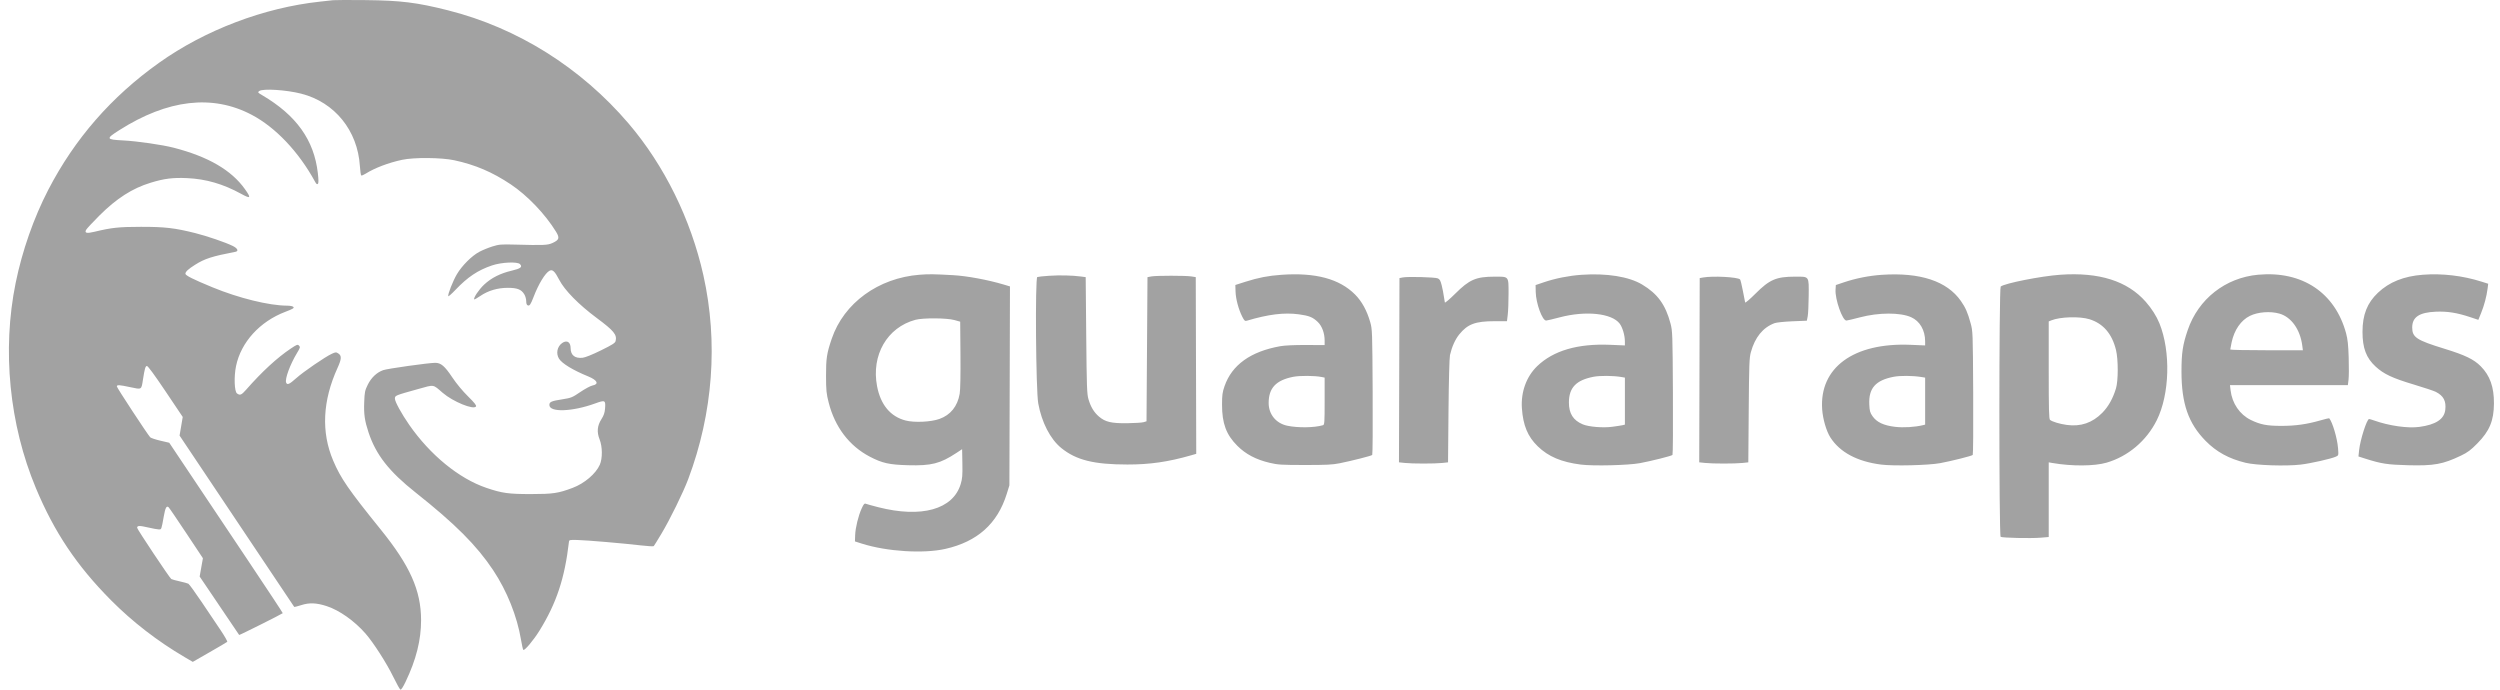 <?xml version="1.0" encoding="utf-8"?>
<svg xmlns="http://www.w3.org/2000/svg" width="145" height="40" viewBox="0 0 145 40" fill="none">
<path fill-rule="evenodd" clip-rule="evenodd" d="M19.322 0.011C19.214 0.023 18.873 0.061 18.566 0.094C15.315 0.442 11.896 1.741 9.227 3.64C6.459 5.609 4.334 8.046 2.796 11.016C1.955 12.642 1.287 14.55 0.908 16.41C0.114 20.307 0.539 24.617 2.083 28.313C3.149 30.866 4.454 32.815 6.44 34.815C7.684 36.067 9.134 37.188 10.701 38.108L11.181 38.389L12.157 37.829C12.694 37.522 13.154 37.251 13.179 37.227C13.203 37.204 13.029 36.897 12.792 36.545C12.555 36.192 12.058 35.454 11.688 34.904C11.317 34.353 10.974 33.882 10.926 33.856C10.878 33.831 10.649 33.768 10.417 33.717C10.185 33.666 9.969 33.606 9.935 33.584C9.837 33.52 7.954 30.695 7.954 30.612C7.954 30.48 8.087 30.476 8.59 30.593C8.859 30.656 9.14 30.707 9.215 30.707C9.367 30.707 9.359 30.731 9.499 29.949C9.589 29.447 9.657 29.318 9.777 29.418C9.812 29.447 10.274 30.124 10.804 30.924L11.769 32.377L11.674 32.908L11.58 33.439L11.997 34.054C12.227 34.392 12.738 35.149 13.133 35.736C13.528 36.323 13.861 36.815 13.872 36.828C13.889 36.848 16.322 35.631 16.4 35.564C16.411 35.555 15.492 34.162 14.358 32.468C13.224 30.774 11.738 28.553 11.056 27.533L9.816 25.679L9.299 25.559C9.015 25.492 8.75 25.404 8.712 25.362C8.547 25.183 6.778 22.488 6.778 22.416C6.778 22.309 6.9 22.316 7.565 22.458C8.227 22.599 8.198 22.616 8.29 22.029C8.391 21.38 8.43 21.243 8.518 21.226C8.572 21.215 8.948 21.726 9.6 22.696L10.598 24.183L10.507 24.723L10.415 25.263L12.134 27.831C13.079 29.243 14.571 31.473 15.449 32.786C16.326 34.099 17.053 35.185 17.064 35.199C17.075 35.212 17.263 35.165 17.483 35.094C17.942 34.946 18.359 34.963 18.95 35.156C19.682 35.394 20.555 36.011 21.196 36.742C21.662 37.275 22.42 38.456 22.81 39.257C23.001 39.649 23.188 39.983 23.225 39.999C23.267 40.017 23.381 39.843 23.526 39.539C24.139 38.26 24.425 37.115 24.423 35.963C24.419 34.245 23.782 32.815 22.084 30.715C20.22 28.409 19.759 27.741 19.325 26.717C18.622 25.06 18.708 23.246 19.58 21.332C19.811 20.826 19.822 20.632 19.628 20.504C19.494 20.417 19.471 20.418 19.25 20.517C18.873 20.687 17.592 21.565 17.177 21.938C16.784 22.291 16.655 22.347 16.595 22.189C16.515 21.981 16.827 21.134 17.227 20.474C17.414 20.165 17.424 20.128 17.343 20.047C17.262 19.965 17.221 19.98 16.874 20.211C16.077 20.744 15.197 21.553 14.275 22.604C14.001 22.915 13.922 22.947 13.746 22.819C13.594 22.707 13.563 21.848 13.69 21.233C13.975 19.85 15.069 18.647 16.555 18.083C16.983 17.921 17.07 17.868 17.019 17.806C16.98 17.759 16.837 17.729 16.641 17.728C15.598 17.722 13.848 17.291 12.327 16.665C11.194 16.198 10.754 15.977 10.754 15.877C10.754 15.759 10.92 15.606 11.314 15.357C11.877 15.002 12.302 14.865 13.656 14.605C13.858 14.566 13.783 14.403 13.498 14.264C13.075 14.056 12.013 13.693 11.324 13.52C10.136 13.222 9.559 13.155 8.178 13.156C6.902 13.157 6.475 13.202 5.482 13.442C5.031 13.551 4.895 13.521 4.992 13.335C5.029 13.265 5.376 12.89 5.764 12.503C6.761 11.508 7.673 10.923 8.738 10.598C9.523 10.357 10.033 10.293 10.854 10.331C11.951 10.381 12.945 10.67 13.99 11.244C14.541 11.547 14.581 11.496 14.204 10.967C13.42 9.867 12.081 9.088 10.087 8.571C9.418 8.397 7.948 8.185 7.135 8.144C6.145 8.094 6.129 8.052 6.918 7.55C9.727 5.763 12.327 5.461 14.599 6.659C15.988 7.391 17.326 8.805 18.274 10.541C18.347 10.675 18.391 10.708 18.436 10.663C18.481 10.618 18.481 10.45 18.435 10.042C18.217 8.125 17.189 6.686 15.203 5.519C14.946 5.368 14.936 5.354 15.036 5.28C15.247 5.126 16.607 5.211 17.474 5.434C19.414 5.931 20.742 7.57 20.873 9.628C20.891 9.915 20.927 10.162 20.952 10.178C20.977 10.193 21.093 10.146 21.209 10.072C21.73 9.743 22.532 9.438 23.325 9.269C24.014 9.121 25.61 9.135 26.349 9.295C27.572 9.56 28.553 9.979 29.625 10.694C30.59 11.338 31.627 12.423 32.252 13.444C32.471 13.801 32.433 13.918 32.042 14.095C31.757 14.223 31.539 14.232 29.849 14.186C29.058 14.165 28.944 14.175 28.561 14.294C28.33 14.366 27.99 14.505 27.805 14.603C27.367 14.834 26.791 15.41 26.499 15.906C26.269 16.298 25.963 17.074 25.998 17.179C26.008 17.209 26.197 17.044 26.418 16.811C27.124 16.068 27.715 15.673 28.536 15.395C29.083 15.21 30.005 15.166 30.157 15.318C30.32 15.482 30.201 15.577 29.682 15.698C29.016 15.854 28.497 16.117 28.076 16.511C27.773 16.795 27.439 17.297 27.507 17.366C27.52 17.378 27.678 17.288 27.859 17.165C28.314 16.855 28.86 16.694 29.457 16.694C30.005 16.695 30.237 16.787 30.411 17.073C30.471 17.171 30.52 17.348 30.52 17.465C30.521 17.609 30.55 17.689 30.611 17.712C30.717 17.753 30.777 17.666 30.947 17.224C31.234 16.473 31.62 15.838 31.87 15.704C32.046 15.61 32.179 15.733 32.434 16.228C32.745 16.833 33.563 17.665 34.611 18.444C35.608 19.184 35.797 19.415 35.705 19.781C35.677 19.895 35.519 19.995 34.857 20.321C34.364 20.564 33.947 20.733 33.795 20.75C33.348 20.8 33.096 20.601 33.096 20.195C33.096 19.836 32.879 19.704 32.605 19.896C32.318 20.098 32.236 20.498 32.42 20.8C32.591 21.081 33.23 21.47 34.119 21.833C34.651 22.05 34.759 22.285 34.36 22.36C34.25 22.381 33.935 22.55 33.66 22.736C33.193 23.053 33.129 23.079 32.639 23.156C31.972 23.26 31.864 23.306 31.864 23.49C31.864 23.928 33.188 23.883 34.516 23.401C35.1 23.189 35.132 23.205 35.093 23.7C35.073 23.941 35.02 24.097 34.884 24.31C34.64 24.691 34.607 25.056 34.776 25.483C34.945 25.907 34.951 26.589 34.789 26.955C34.56 27.474 33.9 28.038 33.217 28.295C32.381 28.61 32.079 28.655 30.801 28.656C29.492 28.657 29.12 28.605 28.21 28.296C26.623 27.757 24.952 26.391 23.735 24.64C23.293 24.005 22.905 23.297 22.905 23.126C22.905 22.938 22.9 22.941 24.267 22.56C25.209 22.298 25.09 22.279 25.677 22.784C26.272 23.297 27.476 23.789 27.608 23.574C27.644 23.515 27.521 23.36 27.142 22.986C26.828 22.676 26.472 22.247 26.232 21.887C25.792 21.229 25.576 21.044 25.243 21.044C24.865 21.044 22.475 21.38 22.227 21.468C21.851 21.601 21.533 21.902 21.329 22.316C21.164 22.652 21.146 22.744 21.124 23.327C21.097 24.026 21.151 24.402 21.375 25.08C21.803 26.374 22.565 27.347 24.104 28.566C26.4 30.386 27.646 31.633 28.601 33.067C29.403 34.272 29.991 35.74 30.218 37.103C30.268 37.402 30.328 37.666 30.351 37.692C30.417 37.763 30.943 37.138 31.289 36.579C32.273 34.99 32.753 33.545 32.997 31.443C33.012 31.311 33.023 31.308 33.488 31.319C34.032 31.332 36.146 31.513 37.182 31.634C37.567 31.68 37.898 31.698 37.918 31.675C37.939 31.653 38.138 31.331 38.36 30.96C38.86 30.127 39.622 28.573 39.918 27.786C41.358 23.951 41.662 19.841 40.795 15.96C40.069 12.716 38.534 9.599 36.466 7.173C33.695 3.923 30.012 1.613 25.982 0.598C24.174 0.142 23.256 0.029 21.197 0.006C20.273 -0.004 19.429 -0.002 19.322 0.011ZM53.337 15.935C50.944 16.121 48.945 17.577 48.241 19.645C47.953 20.492 47.907 20.788 47.91 21.803C47.912 22.649 47.93 22.825 48.063 23.348C48.425 24.771 49.257 25.865 50.453 26.489C51.168 26.862 51.577 26.954 52.667 26.983C54.024 27.02 54.531 26.891 55.476 26.268L55.803 26.052L55.818 26.876C55.831 27.576 55.816 27.756 55.719 28.08C55.274 29.547 53.445 30.058 50.931 29.416C50.592 29.329 50.271 29.24 50.217 29.218C50.138 29.186 50.091 29.238 49.979 29.485C49.784 29.911 49.613 30.612 49.599 31.041L49.587 31.402L49.995 31.532C51.436 31.989 53.561 32.123 54.826 31.837C56.691 31.415 57.852 30.376 58.391 28.646L58.545 28.151L58.562 22.382L58.578 16.612L58.199 16.499C57.285 16.227 56.084 16.005 55.284 15.96C54.14 15.896 53.883 15.893 53.337 15.935ZM74.316 15.939C73.553 15.993 72.986 16.103 72.219 16.347L71.65 16.529L71.662 16.919C71.677 17.347 71.836 17.942 72.05 18.366C72.168 18.599 72.207 18.634 72.311 18.603C73.559 18.23 74.479 18.116 75.329 18.23C75.924 18.31 76.142 18.397 76.428 18.671C76.677 18.908 76.829 19.32 76.829 19.753V20.015L75.751 20.01C75.079 20.007 74.515 20.033 74.253 20.08C72.536 20.387 71.453 21.163 71.024 22.396C70.9 22.752 70.879 22.911 70.878 23.46C70.876 24.556 71.119 25.212 71.767 25.858C72.254 26.344 72.849 26.657 73.643 26.844C74.117 26.956 74.319 26.969 75.681 26.97C76.919 26.971 77.285 26.953 77.697 26.87C78.43 26.722 79.537 26.44 79.589 26.388C79.614 26.363 79.625 24.714 79.614 22.724C79.595 19.224 79.59 19.093 79.474 18.687C79.281 18.014 78.987 17.477 78.595 17.083C77.684 16.169 76.297 15.798 74.316 15.939ZM91.724 15.939C90.984 15.991 90.215 16.144 89.537 16.374L89.064 16.534L89.072 16.932C89.084 17.59 89.457 18.609 89.68 18.592C89.742 18.587 90.094 18.504 90.464 18.406C91.973 18.008 93.481 18.166 93.941 18.77C94.106 18.988 94.242 19.449 94.243 19.795L94.244 20.035L93.39 19.999C91.508 19.921 90.1 20.332 89.161 21.233C88.532 21.837 88.205 22.735 88.27 23.68C88.338 24.674 88.609 25.324 89.189 25.886C89.806 26.483 90.561 26.803 91.692 26.946C92.414 27.037 94.438 26.988 95.112 26.863C95.77 26.741 96.946 26.446 97.004 26.387C97.029 26.362 97.041 24.739 97.029 22.78C97.01 19.367 97.004 19.2 96.891 18.769C96.601 17.672 96.142 17.04 95.246 16.504C94.477 16.043 93.187 15.836 91.724 15.939ZM109.139 15.94C108.404 15.99 107.637 16.142 106.951 16.373L106.479 16.532L106.462 16.797C106.425 17.357 106.867 18.61 107.095 18.592C107.156 18.587 107.509 18.504 107.879 18.406C108.962 18.12 110.212 18.116 110.844 18.397C111.351 18.622 111.658 19.151 111.658 19.799V20.035L110.805 19.999C107.509 19.863 105.515 21.322 105.686 23.746C105.727 24.313 105.93 25.009 106.161 25.37C106.71 26.23 107.722 26.771 109.107 26.946C109.828 27.037 111.853 26.988 112.527 26.863C113.184 26.741 114.361 26.446 114.419 26.387C114.444 26.362 114.456 24.739 114.445 22.78C114.426 19.255 114.424 19.214 114.295 18.744C114.125 18.125 114.002 17.844 113.731 17.456C112.924 16.302 111.368 15.789 109.139 15.94ZM119.498 15.935C118.383 16.013 116.273 16.431 116.04 16.619C115.94 16.7 115.937 31.074 116.037 31.136C116.136 31.197 117.786 31.234 118.343 31.187L118.826 31.147V28.982V26.816L119.036 26.853C120.17 27.049 121.473 27.041 122.183 26.834C123.429 26.47 124.494 25.57 125.091 24.376C125.842 22.872 125.911 20.392 125.247 18.753C125.078 18.336 124.795 17.891 124.451 17.501C123.388 16.296 121.748 15.777 119.498 15.935ZM130.972 15.934C129.074 16.107 127.501 17.343 126.888 19.145C126.597 19.996 126.526 20.474 126.526 21.55C126.526 23.407 126.923 24.55 127.925 25.571C128.553 26.21 129.271 26.604 130.246 26.842C130.851 26.99 132.58 27.047 133.437 26.947C134.021 26.878 135.207 26.611 135.483 26.485C135.639 26.413 135.639 26.412 135.606 25.99C135.56 25.411 135.283 24.479 135.093 24.258C135.084 24.249 134.855 24.305 134.581 24.383C133.789 24.61 133.14 24.701 132.321 24.701C131.478 24.701 131.104 24.628 130.547 24.357C129.905 24.043 129.462 23.395 129.374 22.64L129.338 22.337H132.757H136.176L136.215 22.024C136.237 21.852 136.241 21.276 136.224 20.746C136.201 20.003 136.166 19.677 136.073 19.331C135.434 16.971 133.527 15.701 130.972 15.934ZM140.523 15.935C139.416 16.021 138.577 16.358 137.92 16.98C137.296 17.571 137.025 18.257 137.025 19.247C137.025 20.19 137.241 20.761 137.788 21.264C138.258 21.696 138.77 21.936 140.014 22.307C140.595 22.481 141.163 22.67 141.274 22.727C141.726 22.958 141.884 23.256 141.827 23.766C141.766 24.311 141.281 24.631 140.319 24.761C139.651 24.851 138.574 24.698 137.703 24.39C137.569 24.342 137.436 24.303 137.408 24.303C137.278 24.303 136.894 25.502 136.829 26.105L136.79 26.475L137.201 26.606C138.126 26.899 138.463 26.951 139.662 26.983C141.17 27.023 141.683 26.93 142.736 26.426C143.127 26.239 143.298 26.111 143.69 25.714C144.394 25 144.642 24.403 144.649 23.404C144.655 22.449 144.419 21.783 143.882 21.243C143.484 20.841 142.974 20.595 141.784 20.229C140.153 19.727 139.908 19.566 139.908 18.994C139.908 18.391 140.318 18.118 141.28 18.078C141.951 18.05 142.51 18.139 143.282 18.397L143.743 18.551L143.905 18.154C144.081 17.724 144.222 17.193 144.28 16.742L144.316 16.457L143.932 16.336C142.835 15.988 141.645 15.848 140.523 15.935ZM60.852 15.995C60.519 16.017 60.209 16.05 60.163 16.068C60.031 16.118 60.081 22.636 60.218 23.396C60.417 24.497 60.918 25.468 61.553 25.984C62.416 26.685 63.441 26.941 65.39 26.942C66.689 26.944 67.767 26.788 69.088 26.407L69.382 26.322L69.368 21.197L69.354 16.073L69.102 16.033C68.767 15.98 67.062 15.98 66.778 16.033L66.554 16.075L66.526 20.255L66.498 24.435L66.33 24.486C66.238 24.514 65.809 24.541 65.378 24.547C64.455 24.557 64.105 24.475 63.738 24.16C63.449 23.912 63.26 23.597 63.13 23.151C63.043 22.853 63.028 22.428 63.001 19.444L62.97 16.074L62.69 16.037C62.193 15.971 61.473 15.954 60.852 15.995ZM81.365 16.091L81.169 16.129L81.155 21.472L81.14 26.815L81.485 26.851C81.926 26.898 83.208 26.898 83.647 26.852L83.986 26.816L84.013 23.832C84.029 22.089 84.065 20.742 84.099 20.594C84.207 20.117 84.401 19.686 84.636 19.396C85.123 18.796 85.571 18.629 86.692 18.629H87.404L87.45 18.25C87.475 18.041 87.496 17.495 87.496 17.037C87.496 16.007 87.526 16.044 86.688 16.046C85.606 16.048 85.227 16.212 84.402 17.034C84.083 17.351 83.813 17.58 83.802 17.544C83.79 17.507 83.765 17.351 83.744 17.196C83.725 17.042 83.669 16.755 83.621 16.56C83.549 16.27 83.506 16.193 83.387 16.144C83.219 16.075 81.658 16.034 81.365 16.091ZM98.779 16.094L98.583 16.129L98.569 21.472L98.555 26.815L98.9 26.851C99.341 26.898 100.623 26.898 101.062 26.852L101.402 26.816L101.426 23.804C101.447 21.125 101.46 20.751 101.55 20.427C101.788 19.562 102.251 18.994 102.923 18.743C103.032 18.702 103.494 18.654 103.958 18.635L104.796 18.601L104.847 18.348C104.874 18.209 104.9 17.67 104.904 17.15C104.913 15.99 104.952 16.044 104.102 16.046C103.017 16.048 102.635 16.214 101.815 17.034C101.497 17.352 101.229 17.581 101.219 17.544C101.208 17.507 101.149 17.202 101.086 16.866C101.023 16.53 100.95 16.234 100.924 16.207C100.785 16.068 99.351 15.993 98.779 16.094ZM132.209 18.19C132.894 18.387 133.408 19.106 133.531 20.04L133.567 20.314H131.46C130.301 20.314 129.354 20.295 129.354 20.272C129.355 20.249 129.391 20.062 129.434 19.857C129.586 19.137 129.974 18.576 130.498 18.319C130.961 18.092 131.681 18.038 132.209 18.19ZM121.188 18.515C121.984 18.762 122.497 19.356 122.728 20.3C122.863 20.85 122.862 22.085 122.726 22.53C122.547 23.118 122.287 23.581 121.934 23.941C121.361 24.525 120.679 24.758 119.87 24.645C119.453 24.587 119.029 24.458 118.901 24.352C118.84 24.301 118.826 23.753 118.826 21.466V18.642L118.98 18.58C119.489 18.374 120.625 18.34 121.188 18.515ZM55.355 18.563L55.691 18.657L55.707 20.567C55.717 21.764 55.7 22.611 55.662 22.836C55.538 23.565 55.13 24.072 54.484 24.3C53.984 24.477 53.035 24.52 52.527 24.39C51.646 24.163 51.075 23.478 50.87 22.402C50.526 20.599 51.453 18.991 53.094 18.549C53.531 18.431 54.914 18.44 55.355 18.563ZM76.653 21.866L76.829 21.901V23.267C76.829 24.519 76.821 24.635 76.731 24.662C76.232 24.81 75.271 24.823 74.653 24.69C74.007 24.55 73.582 24.029 73.582 23.375C73.582 22.505 74.006 22.053 75.009 21.855C75.39 21.78 76.252 21.785 76.653 21.866ZM94.034 21.866L94.244 21.902V23.265V24.628L94.118 24.659C94.049 24.676 93.773 24.719 93.506 24.754C92.968 24.825 92.145 24.757 91.802 24.613C91.245 24.38 90.995 23.985 90.997 23.342C91 22.482 91.415 22.048 92.424 21.853C92.804 21.78 93.568 21.786 94.034 21.866ZM111.435 21.866L111.658 21.902V23.265V24.628L111.533 24.659C111.064 24.774 110.401 24.814 109.913 24.756C109.254 24.678 108.852 24.489 108.609 24.143C108.461 23.932 108.437 23.843 108.419 23.452C108.376 22.516 108.785 22.055 109.835 21.853C110.217 21.78 110.937 21.786 111.435 21.866Z" fill="#A2A2A2"/>
</svg>
